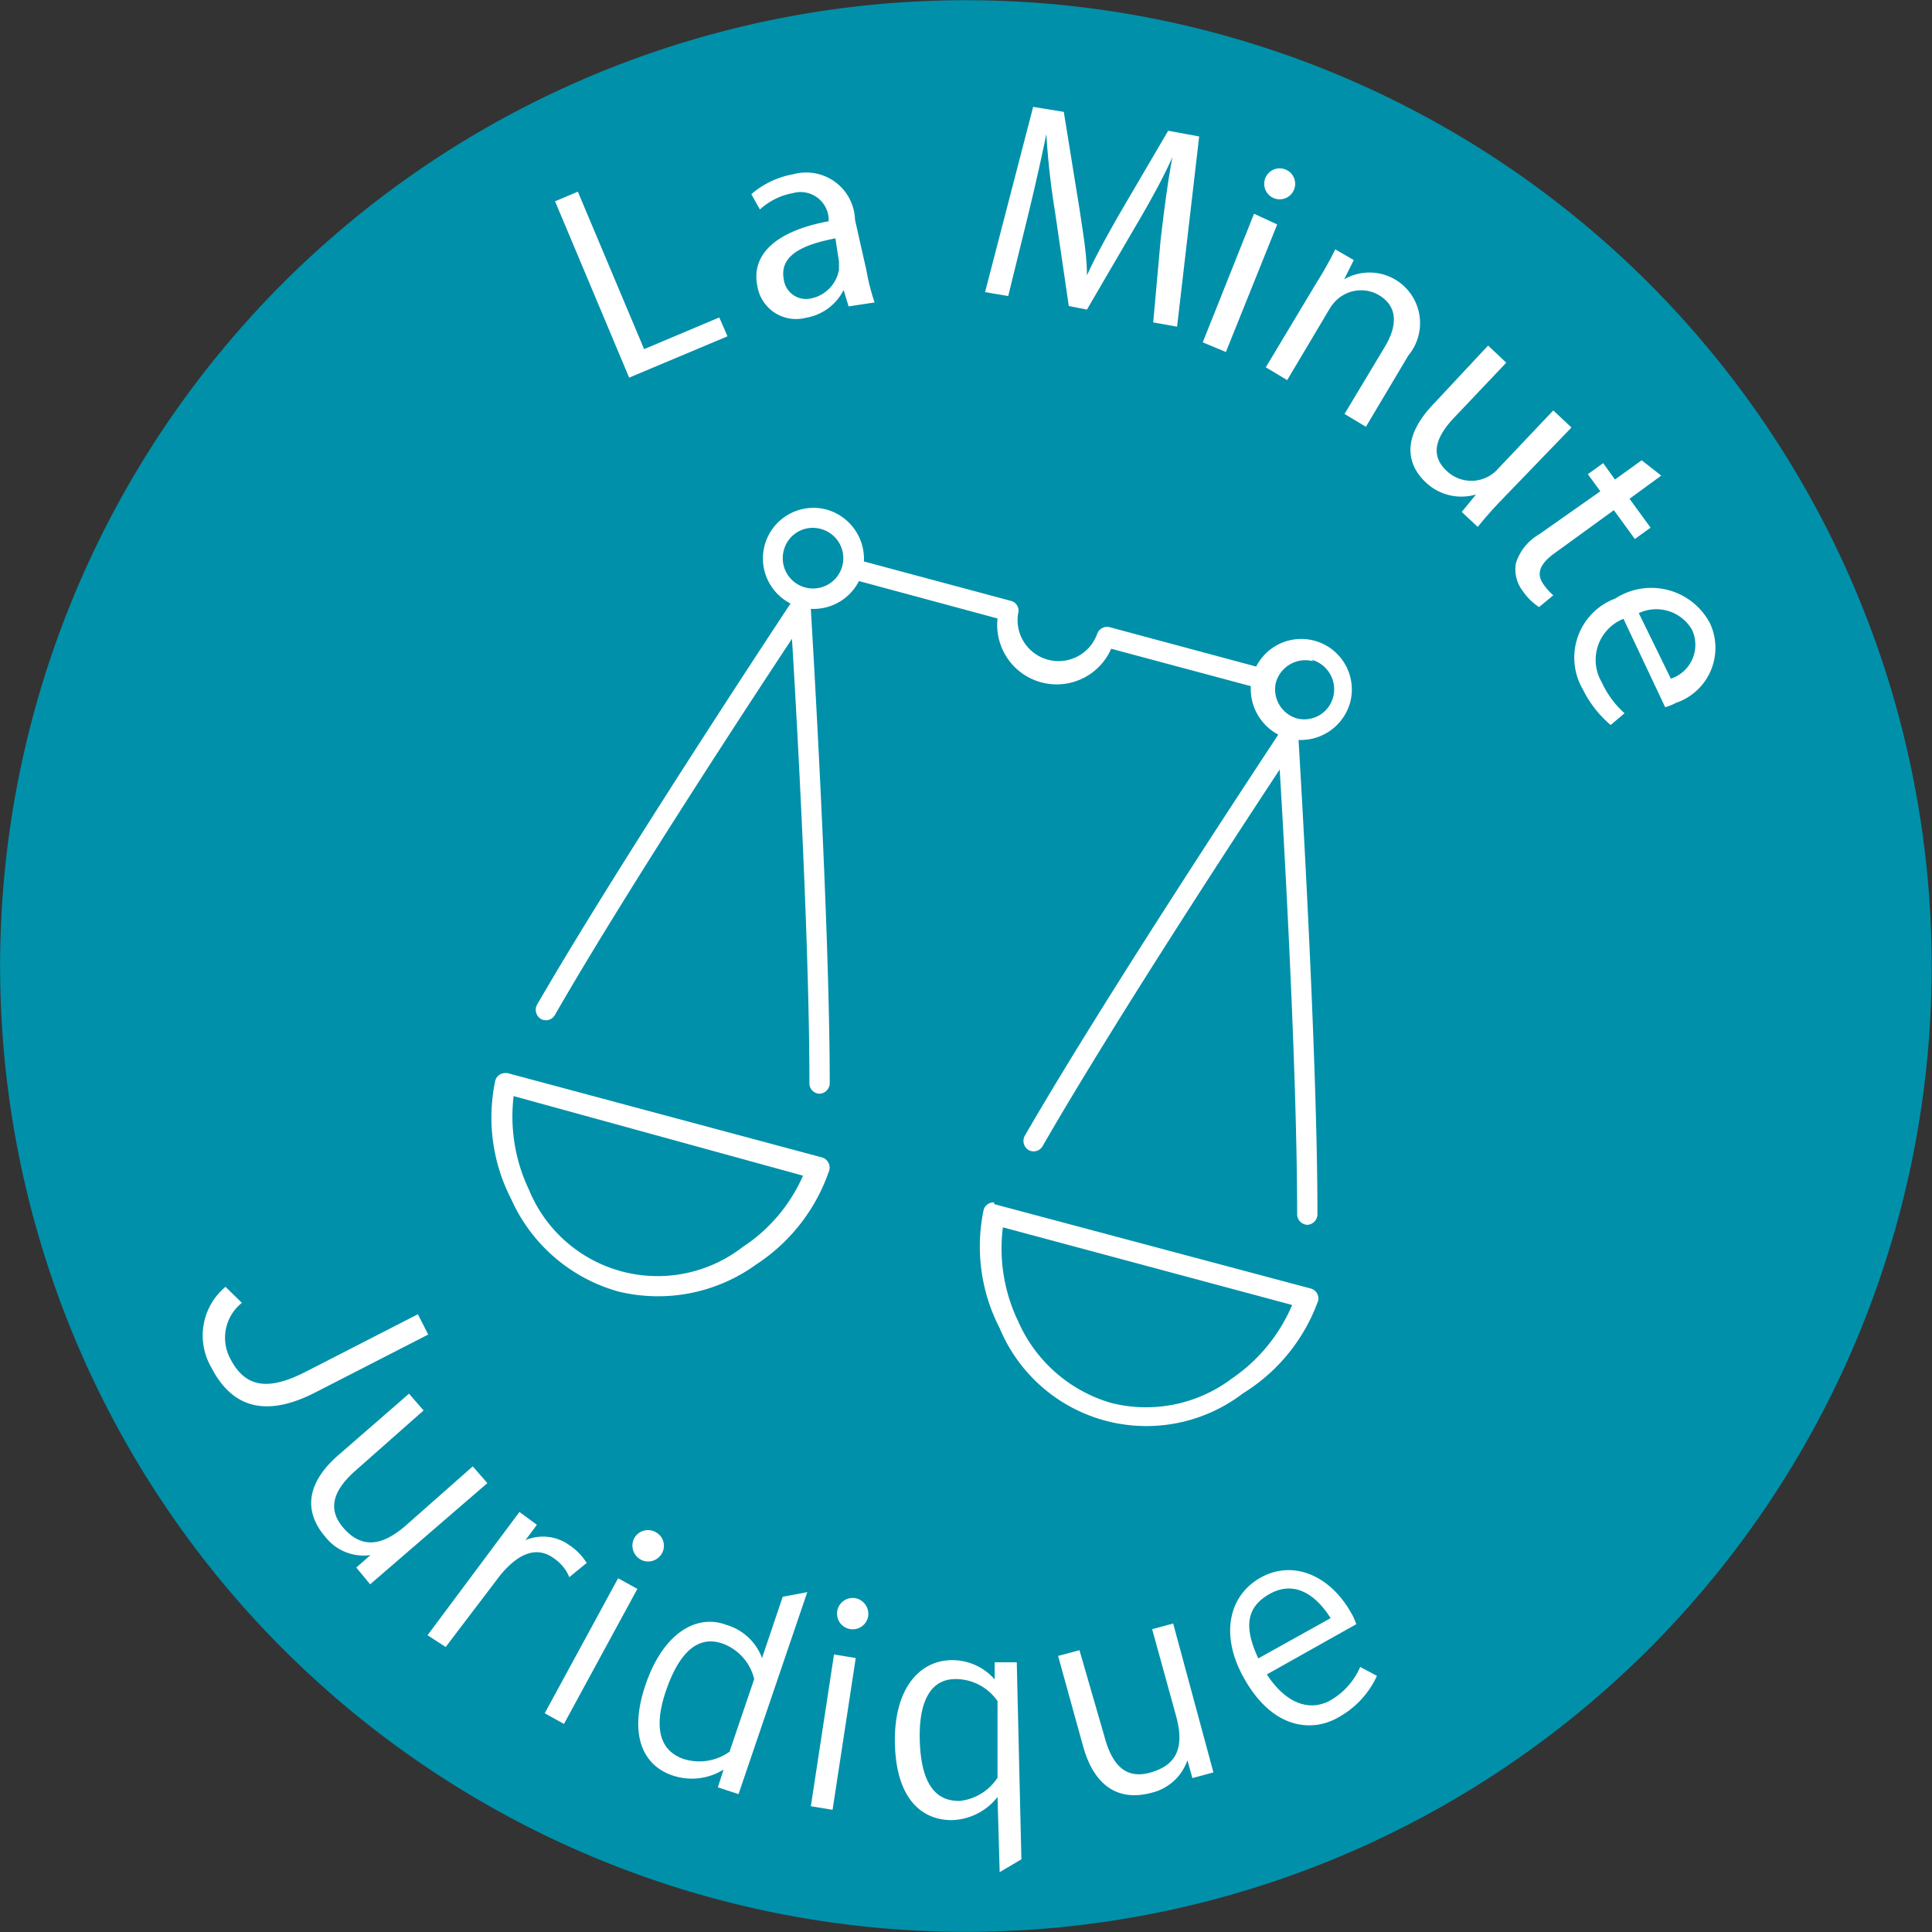 <svg viewBox="0 0 54.23 54.23" xmlns="http://www.w3.org/2000/svg" xmlns:xlink="http://www.w3.org/1999/xlink"><rect x="0" y="0" width="54.23" height="54.23" fill="#333333" stroke="none"/><clipPath id="a"><path d="m0 0h54.23v54.23h-54.23z"/></clipPath><g clip-path="url(#a)"><path d="m53.3 34.13a27.11 27.11 0 1 1 -19.17-33.2 27.12 27.12 0 0 1 19.17 33.2" fill="#0090aa"/><g fill="#fff"><path d="m28.15 34.45 8.12 2.18a4.74 4.74 0 0 1 -1.7 2.07 4 4 0 0 1 -3.38.68 4.1 4.1 0 0 1 -2.61-2.29 4.72 4.72 0 0 1 -.43-2.64m-13.72-3.68 8.11 2.23a4.59 4.59 0 0 1 -1.69 2 3.9 3.9 0 0 1 -6-1.6 4.77 4.77 0 0 1 -.43-2.65m13.48 3a.29.29 0 0 0 -.29.21 5 5 0 0 0 .45 3.32 4.46 4.46 0 0 0 6.83 1.83 5.07 5.07 0 0 0 2.11-2.6.29.29 0 0 0 -.2-.34l-8.89-2.37m-13.72-3.68a.29.29 0 0 0 -.29.22 5 5 0 0 0 .45 3.32 4.67 4.67 0 0 0 3 2.59 4.7 4.7 0 0 0 3.88-.76 5.11 5.11 0 0 0 2.05-2.65.3.3 0 0 0 -.2-.35l-8.84-2.37m22.58-11.6a.86.86 0 0 1 .6 1.05.84.84 0 0 1 -1 .6.85.85 0 0 1 -.61-1 .86.86 0 0 1 1.05-.61m-13.81-3.71a.85.85 0 1 1 -1.05.6.84.84 0 0 1 1.05-.6m.14-.55a1.42 1.42 0 0 0 -1 2.64c-.12.18-4.79 7.24-7.12 11.27a.3.3 0 0 0 .11.39.29.29 0 0 0 .39-.1c2.12-3.69 5.94-9.48 6.66-10.57.08 1.3.49 8.22.49 12.49a.29.29 0 0 0 .28.28.3.3 0 0 0 .29-.28c0-4.67-.52-13.1-.53-13.33a1.43 1.43 0 0 0 1.35-.78l3.89 1.05a1.67 1.67 0 0 0 3.19.85l3.92 1.05a1.45 1.45 0 0 0 .77 1.36c-.12.19-4.79 7.23-7.12 11.27a.3.3 0 0 0 .11.39.29.29 0 0 0 .39-.1c2.13-3.7 5.94-9.49 6.66-10.58.08 1.31.49 8.24.49 12.5a.3.3 0 0 0 .29.28.3.3 0 0 0 .28-.29c0-4.65-.52-13.11-.53-13.32a1.44 1.44 0 0 0 1.45-1.06 1.42 1.42 0 0 0 -2.64-1l-4.13-1.11a.3.3 0 0 0 -.34.21 1.15 1.15 0 0 1 -2.21-.6.28.28 0 0 0 -.19-.34l-4.14-1.11a1.44 1.44 0 0 0 -1.06-1.46"/><path d="m8.86 39.08c-1.36.7-2.33.47-2.93-.7a1.78 1.78 0 0 1 .4-2.26l.46.45a1.25 1.25 0 0 0 -.33 1.56c.42.82 1.06.92 2.13.37l3.14-1.61.29.57z"/><path d="m10.39 44.47-.39-.47.4-.35a1.36 1.36 0 0 1 -1.25-.49c-.6-.68-.6-1.48.33-2.3l2-1.74.41.47-1.89 1.67c-.7.61-.8 1.14-.34 1.65s1 .54 1.72-.08l1.89-1.67.41.47z"/><path d="m16.48 43.86-.5.41a1.17 1.17 0 0 0 -.42-.52c-.48-.36-1-.17-1.53.48l-1.52 2-.51-.33 2.58-3.46.49.36-.32.43a1.27 1.27 0 0 1 1.23.14 1.64 1.64 0 0 1 .48.49"/><path d="m18.58 43.6a.44.44 0 0 1 -.59.18.45.45 0 0 1 -.19-.6.44.44 0 0 1 .61-.17.43.43 0 0 1 .17.59m-2.75 4.79-.54-.3 2.06-3.79.54.3z"/><path d="m20.49 49.13.68-2a1.41 1.41 0 0 0 -.9-1c-.68-.23-1.21.25-1.58 1.34s-.13 1.7.52 1.91a1.46 1.46 0 0 0 1.28-.22m.24 1.2-.58-.19.16-.5a1.68 1.68 0 0 1 -1.42.17c-.82-.27-1.26-1.11-.77-2.55s1.42-2 2.27-1.68a1.52 1.52 0 0 1 1 .93l.58-1.72.69-.13z"/><path d="m23.37 50.8-.61-.1.65-4.26.61.1zm1-5.44a.44.44 0 1 1 -.36-.5.45.45 0 0 1 .36.5"/><path d="m28 49.9v-2.15a1.43 1.43 0 0 0 -1.18-.62c-.71 0-1.05.65-1 1.8s.45 1.64 1.13 1.62a1.46 1.46 0 0 0 1.05-.65m.67 2.29-.61.36-.06-2.11a1.69 1.69 0 0 1 -1.28.65c-.86 0-1.56-.61-1.6-2.13s.66-2.34 1.57-2.36a1.58 1.58 0 0 1 1.23.54v-.48h.62z"/><path d="m34.06 49.75-.59.16-.14-.5a1.41 1.41 0 0 1 -1 .91c-.88.24-1.6-.12-1.93-1.31l-.7-2.53.6-.16.7 2.42c.24.9.67 1.21 1.34 1s.92-.67.67-1.58l-.67-2.43.59-.16z"/><path d="m37.35 45.42c-.45-.71-1.05-1.05-1.71-.68s-.73.93-.32 1.81zm.58-.14a1.59 1.59 0 0 1 .14.31l-2.51 1.41c.5.77 1.16 1.07 1.78.73a2 2 0 0 0 .84-.94l.47.25a2.53 2.53 0 0 1 -1.11 1.18c-.69.39-1.81.35-2.63-1.13-.67-1.2-.42-2.31.48-2.81s1.94-.07 2.54 1"/></g></g><g fill="#fff"><path d="m17.66 10.6 2.76-1.16-.23-.53-2.11.89-1.86-4.42-.64.27z"/><path d="m23.55 7.35v.22a1 1 0 0 1 -.8.81.63.63 0 0 1 -.75-.54c-.14-.74.69-1 1.45-1.15zm1 1.14a5.88 5.88 0 0 1 -.23-.9l-.32-1.42a1.37 1.37 0 0 0 -1.73-1.28 2.46 2.46 0 0 0 -1.18.56l.24.43a1.86 1.86 0 0 1 .93-.46.79.79 0 0 1 1 .71v.08c-1.46.27-2.19.92-2 1.83a1.1 1.1 0 0 0 1.36.88 1.45 1.45 0 0 0 1.06-.78l.14.46z"/><path d="m32.37 9.05.67.12.62-5.34-.87-.16-1.4 2.39c-.35.62-.65 1.16-.88 1.67 0-.57-.11-1.19-.21-1.87l-.44-2.72-.86-.14-1.35 5.2.65.11.55-2.24c.19-.78.39-1.66.52-2.31a21.24 21.24 0 0 0 .24 2.16l.39 2.67.51.1 1.4-2.4c.4-.68.74-1.3 1-1.88-.13.66-.24 1.55-.33 2.3z"/><path d="m36.09 4.76a.43.43 0 0 0 -.34.8.43.43 0 1 0 .34-.8zm-1.68 5.12 1.44-3.58-.65-.3-1.44 3.61z"/><path d="m35.53 10.31.6.36 1.19-2a1.13 1.13 0 0 1 .21-.26 1 1 0 0 1 1.17-.13c.57.34.5.9.18 1.44l-1.14 1.9.6.36 1.19-2a1.42 1.42 0 0 0 -1.8-2.14l.27-.54-.52-.3a9.88 9.88 0 0 1 -.51.91z"/><path d="m44.11 12-.51-.48-1.6 1.69a1 1 0 0 1 -1.4 0c-.47-.44-.29-.95.21-1.48l1.47-1.55-.51-.48-1.57 1.68c-.93 1-.63 1.73-.19 2.15a1.45 1.45 0 0 0 1.42.35l-.4.49.45.42c.19-.24.42-.5.7-.79z"/><path d="m46.08 12.92-.75.54-.33-.46-.43.31.35.48-1.72 1.21a1.43 1.43 0 0 0 -.65.81 1 1 0 0 0 .2.79 1.65 1.65 0 0 0 .45.44l.4-.33a1.71 1.71 0 0 1 -.27-.3c-.23-.32-.09-.59.29-.87l1.68-1.22.59.81.44-.32-.59-.81.89-.65z"/><path d="m46 17.21a1.16 1.16 0 0 1 1.49.46 1 1 0 0 1 -.59 1.38zm.74 2.64a1.4 1.4 0 0 0 .3-.12 1.63 1.63 0 0 0 .96-2.23 1.86 1.86 0 0 0 -2.66-.7 1.77 1.77 0 0 0 -.91 2.55 3.11 3.11 0 0 0 .78 1l.39-.33a2.63 2.63 0 0 1 -.64-.87 1.24 1.24 0 0 1 .61-1.78z"/></g></svg>
